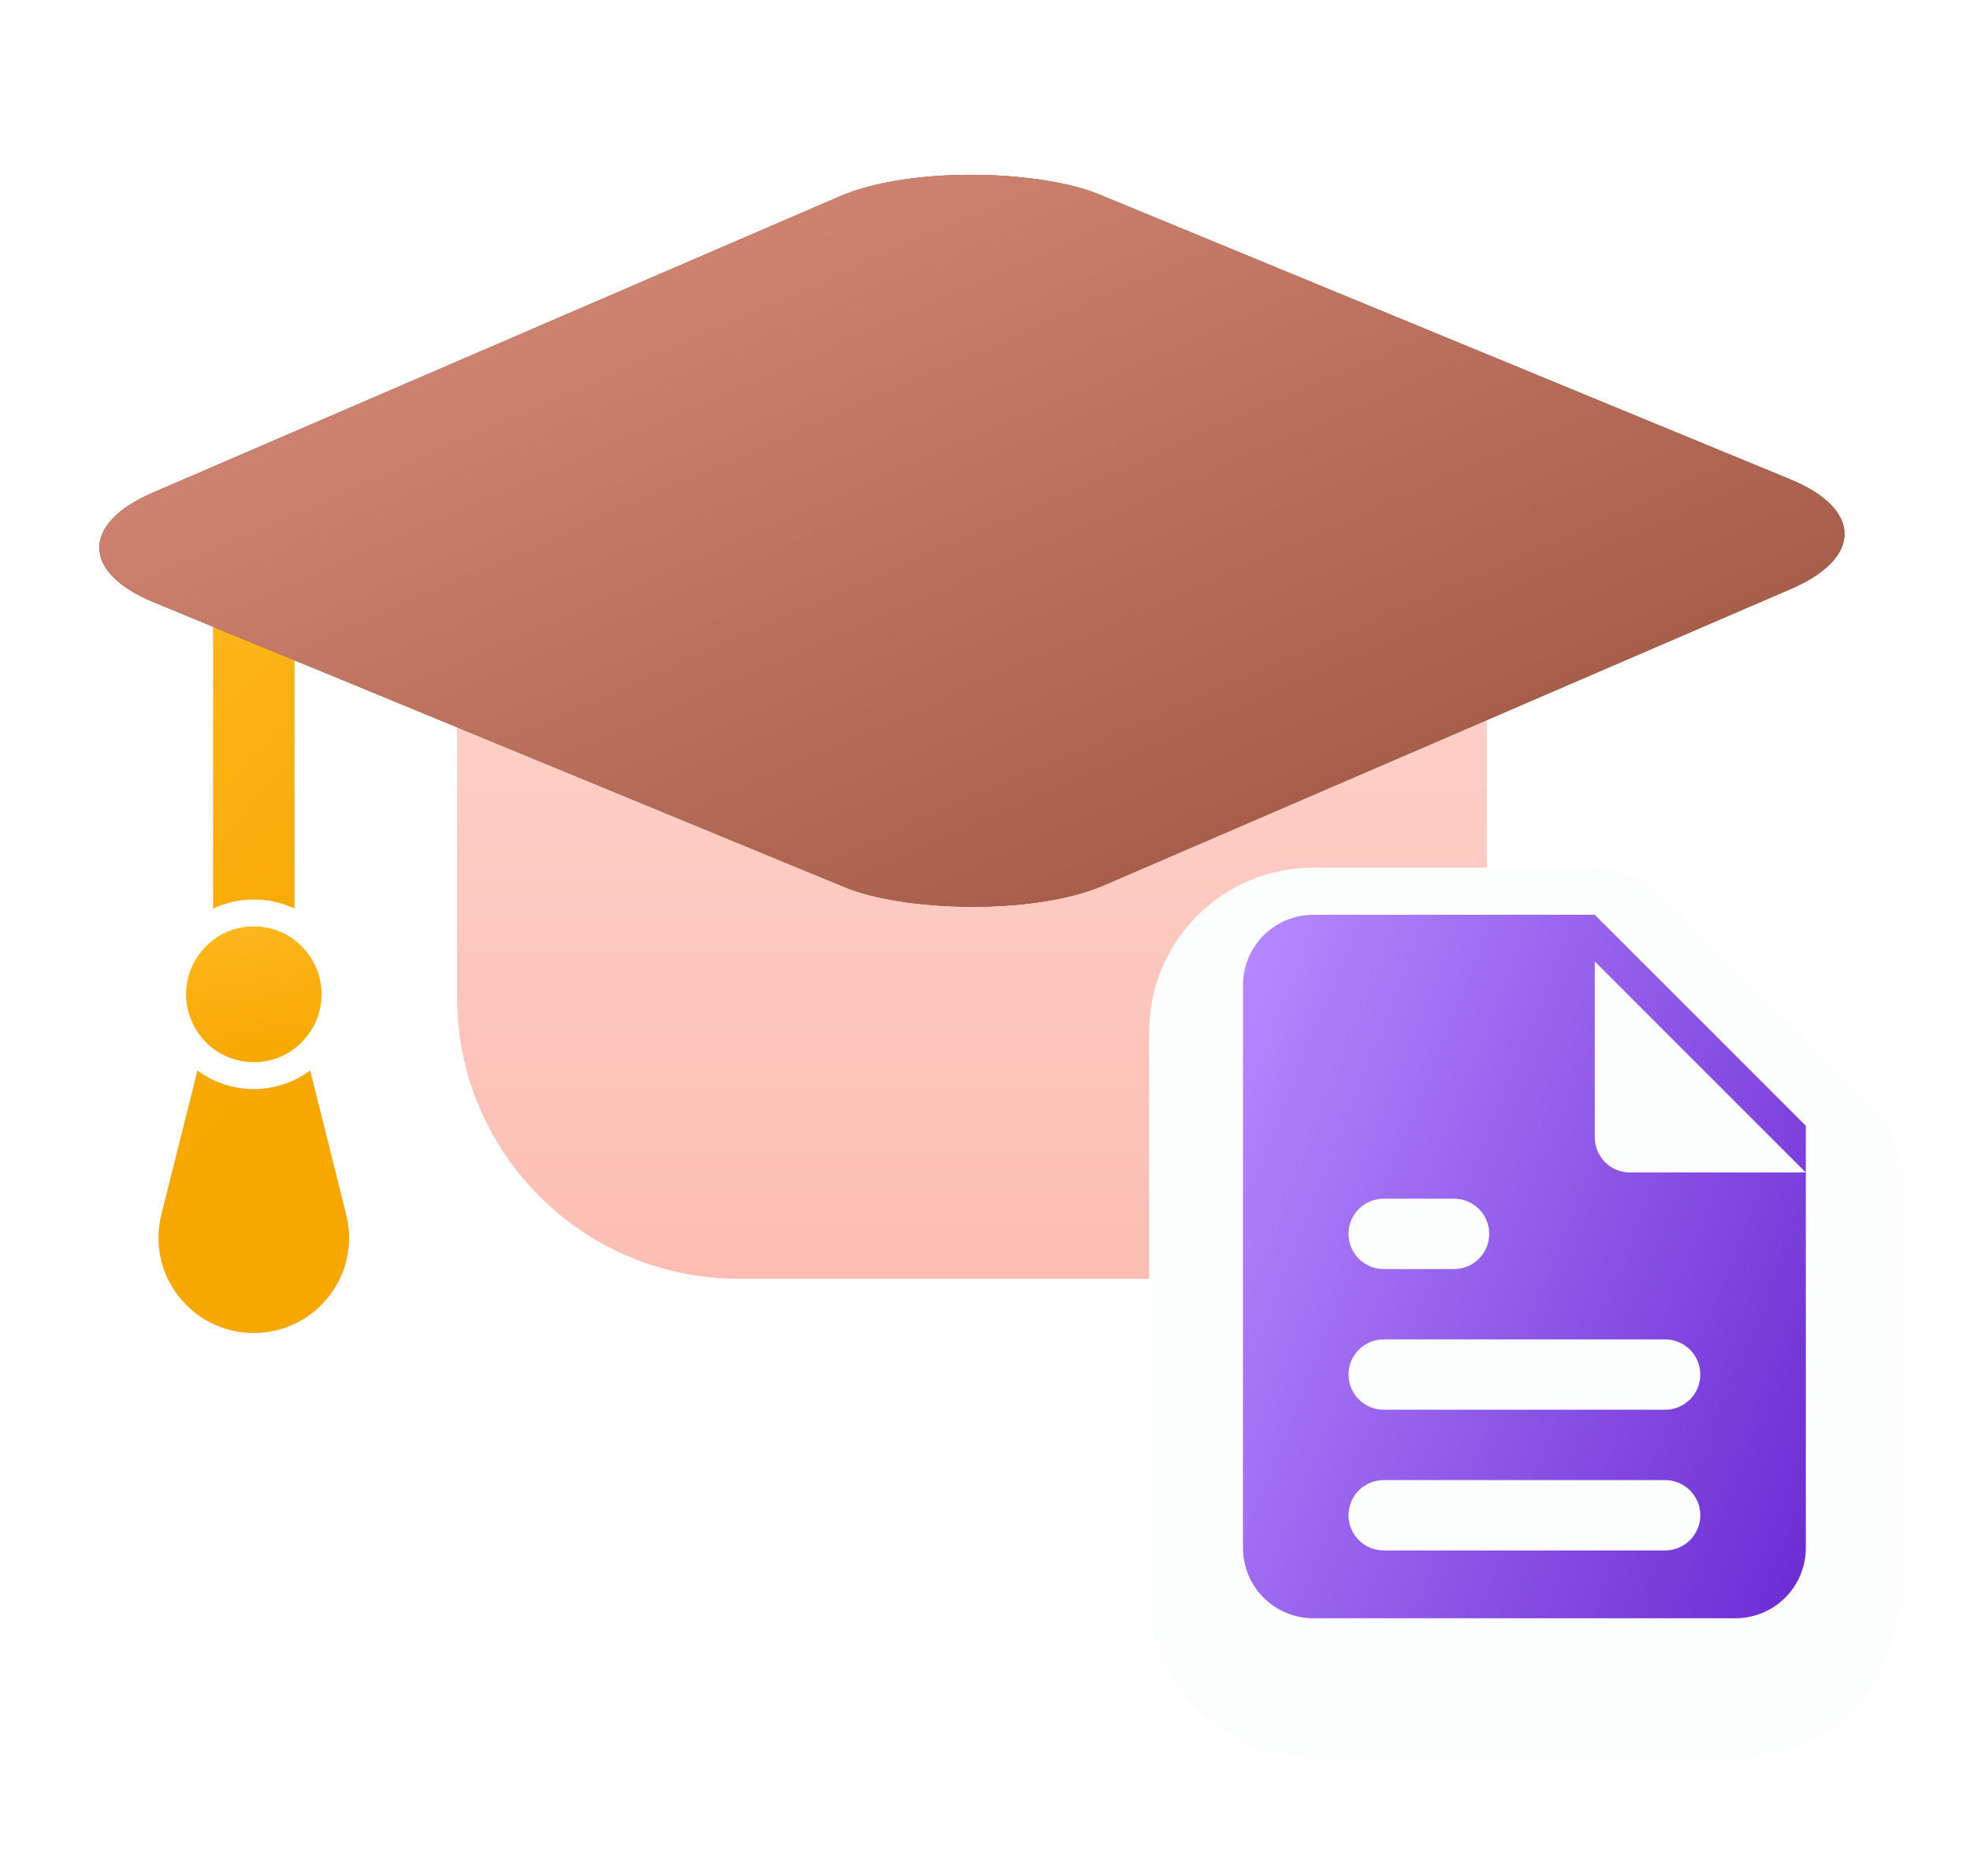 <svg width="42" height="40" viewBox="0 0 42 40" fill="none" xmlns="http://www.w3.org/2000/svg">
<g filter="url(#filter0_i_1840_29771)">
<path d="M9.744 13.978H31.7V22.422C31.7 25.736 29.014 28.422 25.7 28.422H15.744C12.431 28.422 9.744 25.736 9.744 22.422V13.978Z" fill="url(#paint0_linear_1840_29771)"/>
</g>
<g filter="url(#filter1_i_1840_29771)">
<path fill-rule="evenodd" clip-rule="evenodd" d="M4.544 11.667H6.278L6.278 19.95C6.015 19.825 5.721 19.756 5.411 19.756C5.101 19.756 4.807 19.825 4.544 19.95L4.544 11.667ZM4.367 22.776L4.544 22.067V20.622C4.786 20.441 5.086 20.333 5.411 20.333C5.736 20.333 6.036 20.441 6.278 20.622V22.067L6.455 22.776C6.192 23.051 5.821 23.222 5.411 23.222C5 23.222 4.63 23.051 4.367 22.776ZM4.21 23.405L3.441 26.478C3.121 27.759 4.09 29 5.411 29C6.732 29 7.701 27.759 7.38 26.478L6.612 23.405C6.276 23.653 5.861 23.8 5.411 23.8C4.961 23.8 4.546 23.653 4.21 23.405Z" fill="#D9D9D9"/>
<path fill-rule="evenodd" clip-rule="evenodd" d="M4.544 11.667H6.278L6.278 19.95C6.015 19.825 5.721 19.756 5.411 19.756C5.101 19.756 4.807 19.825 4.544 19.95L4.544 11.667ZM4.367 22.776L4.544 22.067V20.622C4.786 20.441 5.086 20.333 5.411 20.333C5.736 20.333 6.036 20.441 6.278 20.622V22.067L6.455 22.776C6.192 23.051 5.821 23.222 5.411 23.222C5 23.222 4.63 23.051 4.367 22.776ZM4.21 23.405L3.441 26.478C3.121 27.759 4.09 29 5.411 29C6.732 29 7.701 27.759 7.38 26.478L6.612 23.405C6.276 23.653 5.861 23.8 5.411 23.8C4.961 23.8 4.546 23.653 4.21 23.405Z" fill="url(#paint1_linear_1840_29771)"/>
</g>
<g filter="url(#filter2_i_1840_29771)">
<circle cx="5.411" cy="21.778" r="1.444" fill="url(#paint2_linear_1840_29771)"/>
</g>
<g filter="url(#filter3_ii_1840_29771)">
<rect width="21.956" height="21.956" rx="3" transform="matrix(0.918 -0.396 0.924 0.381 0.5 11.695)" fill="url(#paint3_linear_1840_29771)"/>
<rect width="21.956" height="21.956" rx="3" transform="matrix(0.918 -0.396 0.924 0.381 0.5 11.695)" fill="url(#paint4_linear_1840_29771)"/>
</g>
<path fill-rule="evenodd" clip-rule="evenodd" d="M34 20.5H34L38.5 25V34C38.5 34.398 38.342 34.779 38.061 35.061C37.779 35.342 37.398 35.5 37 35.5H28C27.602 35.5 27.221 35.342 26.939 35.061C26.658 34.779 26.5 34.398 26.5 34V22C26.5 21.602 26.658 21.221 26.939 20.939C27.221 20.658 27.602 20.5 28 20.5H34Z" fill="#FCFDFD"/>
<path d="M34 20.5L35.414 19.086C35.039 18.711 34.53 18.5 34 18.5V20.5ZM38.5 25H40.5C40.5 24.47 40.289 23.961 39.914 23.586L38.5 25ZM38.061 35.061L36.646 33.646L36.646 33.646L38.061 35.061ZM26.939 35.061L28.354 33.646L28.354 33.646L26.939 35.061ZM26.939 20.939L28.354 22.354L28.354 22.354L26.939 20.939ZM34 18.5H34V22.5H34V18.5ZM39.914 23.586L35.414 19.086L32.586 21.914L37.086 26.414L39.914 23.586ZM40.5 34V25H36.5V34H40.5ZM39.475 36.475C40.131 35.818 40.5 34.928 40.5 34H36.5C36.5 33.867 36.553 33.74 36.646 33.646L39.475 36.475ZM37 37.5C37.928 37.5 38.819 37.131 39.475 36.475L36.646 33.646C36.74 33.553 36.867 33.5 37 33.5V37.5ZM28 37.5H37V33.5H28V37.5ZM25.525 36.475C26.181 37.131 27.072 37.5 28 37.5V33.5C28.133 33.5 28.26 33.553 28.354 33.646L25.525 36.475ZM24.5 34C24.5 34.928 24.869 35.818 25.525 36.475L28.354 33.646C28.447 33.74 28.5 33.867 28.5 34H24.5ZM24.5 22V34H28.5V22H24.5ZM25.525 19.525C24.869 20.181 24.5 21.072 24.5 22H28.5C28.5 22.133 28.447 22.26 28.354 22.354L25.525 19.525ZM28 18.5C27.072 18.5 26.181 18.869 25.525 19.525L28.354 22.354C28.26 22.447 28.133 22.5 28 22.5V18.5ZM34 18.5H28V22.5H34V18.5Z" fill="#FCFDFD"/>
<g filter="url(#filter4_i_1840_29771)">
<path d="M34 20.5H28C27.602 20.5 27.221 20.658 26.939 20.939C26.658 21.221 26.5 21.602 26.5 22V34C26.5 34.398 26.658 34.779 26.939 35.061C27.221 35.342 27.602 35.5 28 35.5H37C37.398 35.5 37.779 35.342 38.061 35.061C38.342 34.779 38.5 34.398 38.5 34V25L34 20.5Z" fill="url(#paint5_linear_1840_29771)"/>
</g>
<path d="M34 20.5V24.25C34 24.664 34.336 25 34.75 25H38.5" fill="#FCFDFD"/>
<g filter="url(#filter5_di_1840_29771)">
<path fill-rule="evenodd" clip-rule="evenodd" d="M28.75 28.75C28.75 28.336 29.086 28 29.5 28H35.5C35.914 28 36.25 28.336 36.25 28.75C36.25 29.164 35.914 29.5 35.5 29.5H29.5C29.086 29.5 28.75 29.164 28.75 28.75Z" fill="#FCFDFD"/>
</g>
<g filter="url(#filter6_di_1840_29771)">
<path fill-rule="evenodd" clip-rule="evenodd" d="M28.75 31.75C28.75 31.336 29.086 31 29.5 31H35.5C35.914 31 36.25 31.336 36.25 31.75C36.25 32.164 35.914 32.5 35.5 32.5H29.5C29.086 32.5 28.75 32.164 28.75 31.75Z" fill="#FCFDFD"/>
</g>
<g filter="url(#filter7_di_1840_29771)">
<path fill-rule="evenodd" clip-rule="evenodd" d="M28.75 25.75C28.75 25.336 29.086 25 29.5 25H31C31.414 25 31.75 25.336 31.75 25.75C31.75 26.164 31.414 26.5 31 26.5H29.5C29.086 26.5 28.75 26.164 28.75 25.75Z" fill="#FCFDFD"/>
</g>
<defs>
<filter id="filter0_i_1840_29771" x="9.744" y="12.822" width="21.956" height="15.6" filterUnits="userSpaceOnUse" color-interpolation-filters="sRGB">
<feFlood flood-opacity="0" result="BackgroundImageFix"/>
<feBlend mode="normal" in="SourceGraphic" in2="BackgroundImageFix" result="shape"/>
<feColorMatrix in="SourceAlpha" type="matrix" values="0 0 0 0 0 0 0 0 0 0 0 0 0 0 0 0 0 0 127 0" result="hardAlpha"/>
<feOffset dy="-1.156"/>
<feGaussianBlur stdDeviation="1.5"/>
<feComposite in2="hardAlpha" operator="arithmetic" k2="-1" k3="1"/>
<feColorMatrix type="matrix" values="0 0 0 0 1 0 0 0 0 0.656 0 0 0 0 0.583 0 0 0 1 0"/>
<feBlend mode="normal" in2="shape" result="effect1_innerShadow_1840_29771"/>
</filter>
<filter id="filter1_i_1840_29771" x="3.38" y="11.089" width="4.062" height="17.911" filterUnits="userSpaceOnUse" color-interpolation-filters="sRGB">
<feFlood flood-opacity="0" result="BackgroundImageFix"/>
<feBlend mode="normal" in="SourceGraphic" in2="BackgroundImageFix" result="shape"/>
<feColorMatrix in="SourceAlpha" type="matrix" values="0 0 0 0 0 0 0 0 0 0 0 0 0 0 0 0 0 0 127 0" result="hardAlpha"/>
<feOffset dy="-0.578"/>
<feGaussianBlur stdDeviation="0.289"/>
<feComposite in2="hardAlpha" operator="arithmetic" k2="-1" k3="1"/>
<feColorMatrix type="matrix" values="0 0 0 0 0.984 0 0 0 0 0.507 0 0 0 0 0.067 0 0 0 1 0"/>
<feBlend mode="normal" in2="shape" result="effect1_innerShadow_1840_29771"/>
</filter>
<filter id="filter2_i_1840_29771" x="3.967" y="19.756" width="2.889" height="3.467" filterUnits="userSpaceOnUse" color-interpolation-filters="sRGB">
<feFlood flood-opacity="0" result="BackgroundImageFix"/>
<feBlend mode="normal" in="SourceGraphic" in2="BackgroundImageFix" result="shape"/>
<feColorMatrix in="SourceAlpha" type="matrix" values="0 0 0 0 0 0 0 0 0 0 0 0 0 0 0 0 0 0 127 0" result="hardAlpha"/>
<feOffset dy="-0.578"/>
<feGaussianBlur stdDeviation="0.289"/>
<feComposite in2="hardAlpha" operator="arithmetic" k2="-1" k3="1"/>
<feColorMatrix type="matrix" values="0 0 0 0 0.984 0 0 0 0 0.514 0 0 0 0 0.063 0 0 0 1 0"/>
<feBlend mode="normal" in2="shape" result="effect1_innerShadow_1840_29771"/>
</filter>
<filter id="filter3_ii_1840_29771" x="2.119" y="2.527" width="37.218" height="18.014" filterUnits="userSpaceOnUse" color-interpolation-filters="sRGB">
<feFlood flood-opacity="0" result="BackgroundImageFix"/>
<feBlend mode="normal" in="SourceGraphic" in2="BackgroundImageFix" result="shape"/>
<feColorMatrix in="SourceAlpha" type="matrix" values="0 0 0 0 0 0 0 0 0 0 0 0 0 0 0 0 0 0 127 0" result="hardAlpha"/>
<feOffset dy="-1.156"/>
<feGaussianBlur stdDeviation="0.578"/>
<feComposite in2="hardAlpha" operator="arithmetic" k2="-1" k3="1"/>
<feColorMatrix type="matrix" values="0 0 0 0 0 0 0 0 0 0 0 0 0 0 0 0 0 0 0.25 0"/>
<feBlend mode="normal" in2="shape" result="effect1_innerShadow_1840_29771"/>
<feColorMatrix in="SourceAlpha" type="matrix" values="0 0 0 0 0 0 0 0 0 0 0 0 0 0 0 0 0 0 127 0" result="hardAlpha"/>
<feOffset dy="1.156"/>
<feGaussianBlur stdDeviation="0.578"/>
<feComposite in2="hardAlpha" operator="arithmetic" k2="-1" k3="1"/>
<feColorMatrix type="matrix" values="0 0 0 0 0.846 0 0 0 0 0.579 0 0 0 0 0.511 0 0 0 1 0"/>
<feBlend mode="normal" in2="effect1_innerShadow_1840_29771" result="effect2_innerShadow_1840_29771"/>
</filter>
<filter id="filter4_i_1840_29771" x="26.5" y="19.505" width="12" height="15.995" filterUnits="userSpaceOnUse" color-interpolation-filters="sRGB">
<feFlood flood-opacity="0" result="BackgroundImageFix"/>
<feBlend mode="normal" in="SourceGraphic" in2="BackgroundImageFix" result="shape"/>
<feColorMatrix in="SourceAlpha" type="matrix" values="0 0 0 0 0 0 0 0 0 0 0 0 0 0 0 0 0 0 127 0" result="hardAlpha"/>
<feOffset dy="-0.995"/>
<feGaussianBlur stdDeviation="0.497"/>
<feComposite in2="hardAlpha" operator="arithmetic" k2="-1" k3="1"/>
<feColorMatrix type="matrix" values="0 0 0 0 0.377 0 0 0 0 0.108 0 0 0 0 0.812 0 0 0 1 0"/>
<feBlend mode="normal" in2="shape" result="effect1_innerShadow_1840_29771"/>
</filter>
<filter id="filter5_di_1840_29771" x="28.044" y="27.5" width="8.912" height="3.765" filterUnits="userSpaceOnUse" color-interpolation-filters="sRGB">
<feFlood flood-opacity="0" result="BackgroundImageFix"/>
<feColorMatrix in="SourceAlpha" type="matrix" values="0 0 0 0 0 0 0 0 0 0 0 0 0 0 0 0 0 0 127 0" result="hardAlpha"/>
<feOffset dy="1.059"/>
<feGaussianBlur stdDeviation="0.353"/>
<feComposite in2="hardAlpha" operator="out"/>
<feColorMatrix type="matrix" values="0 0 0 0 0 0 0 0 0 0 0 0 0 0 0 0 0 0 0.25 0"/>
<feBlend mode="normal" in2="BackgroundImageFix" result="effect1_dropShadow_1840_29771"/>
<feBlend mode="normal" in="SourceGraphic" in2="effect1_dropShadow_1840_29771" result="shape"/>
<feColorMatrix in="SourceAlpha" type="matrix" values="0 0 0 0 0 0 0 0 0 0 0 0 0 0 0 0 0 0 127 0" result="hardAlpha"/>
<feOffset dy="-0.5"/>
<feGaussianBlur stdDeviation="0.25"/>
<feComposite in2="hardAlpha" operator="arithmetic" k2="-1" k3="1"/>
<feColorMatrix type="matrix" values="0 0 0 0 0.513 0 0 0 0 0.729 0 0 0 0 0.838 0 0 0 1 0"/>
<feBlend mode="normal" in2="shape" result="effect2_innerShadow_1840_29771"/>
</filter>
<filter id="filter6_di_1840_29771" x="28.044" y="30.5" width="8.912" height="3.765" filterUnits="userSpaceOnUse" color-interpolation-filters="sRGB">
<feFlood flood-opacity="0" result="BackgroundImageFix"/>
<feColorMatrix in="SourceAlpha" type="matrix" values="0 0 0 0 0 0 0 0 0 0 0 0 0 0 0 0 0 0 127 0" result="hardAlpha"/>
<feOffset dy="1.059"/>
<feGaussianBlur stdDeviation="0.353"/>
<feComposite in2="hardAlpha" operator="out"/>
<feColorMatrix type="matrix" values="0 0 0 0 0 0 0 0 0 0 0 0 0 0 0 0 0 0 0.25 0"/>
<feBlend mode="normal" in2="BackgroundImageFix" result="effect1_dropShadow_1840_29771"/>
<feBlend mode="normal" in="SourceGraphic" in2="effect1_dropShadow_1840_29771" result="shape"/>
<feColorMatrix in="SourceAlpha" type="matrix" values="0 0 0 0 0 0 0 0 0 0 0 0 0 0 0 0 0 0 127 0" result="hardAlpha"/>
<feOffset dy="-0.5"/>
<feGaussianBlur stdDeviation="0.25"/>
<feComposite in2="hardAlpha" operator="arithmetic" k2="-1" k3="1"/>
<feColorMatrix type="matrix" values="0 0 0 0 0.513 0 0 0 0 0.729 0 0 0 0 0.838 0 0 0 1 0"/>
<feBlend mode="normal" in2="shape" result="effect2_innerShadow_1840_29771"/>
</filter>
<filter id="filter7_di_1840_29771" x="28.044" y="24.5" width="4.412" height="3.765" filterUnits="userSpaceOnUse" color-interpolation-filters="sRGB">
<feFlood flood-opacity="0" result="BackgroundImageFix"/>
<feColorMatrix in="SourceAlpha" type="matrix" values="0 0 0 0 0 0 0 0 0 0 0 0 0 0 0 0 0 0 127 0" result="hardAlpha"/>
<feOffset dy="1.059"/>
<feGaussianBlur stdDeviation="0.353"/>
<feComposite in2="hardAlpha" operator="out"/>
<feColorMatrix type="matrix" values="0 0 0 0 0 0 0 0 0 0 0 0 0 0 0 0 0 0 0.25 0"/>
<feBlend mode="normal" in2="BackgroundImageFix" result="effect1_dropShadow_1840_29771"/>
<feBlend mode="normal" in="SourceGraphic" in2="effect1_dropShadow_1840_29771" result="shape"/>
<feColorMatrix in="SourceAlpha" type="matrix" values="0 0 0 0 0 0 0 0 0 0 0 0 0 0 0 0 0 0 127 0" result="hardAlpha"/>
<feOffset dy="-0.5"/>
<feGaussianBlur stdDeviation="0.25"/>
<feComposite in2="hardAlpha" operator="arithmetic" k2="-1" k3="1"/>
<feColorMatrix type="matrix" values="0 0 0 0 0.513 0 0 0 0 0.729 0 0 0 0 0.838 0 0 0 1 0"/>
<feBlend mode="normal" in2="shape" result="effect2_innerShadow_1840_29771"/>
</filter>
<linearGradient id="paint0_linear_1840_29771" x1="20.722" y1="13.978" x2="20.722" y2="28.422" gradientUnits="userSpaceOnUse">
<stop stop-color="#FFD2CA"/>
<stop offset="1" stop-color="#FCBEB3"/>
</linearGradient>
<linearGradient id="paint1_linear_1840_29771" x1="5.337" y1="9.675" x2="12.402" y2="16.035" gradientUnits="userSpaceOnUse">
<stop stop-color="#FFB923"/>
<stop offset="1" stop-color="#F7A800"/>
</linearGradient>
<linearGradient id="paint2_linear_1840_29771" x1="5.288" y1="19.859" x2="5.812" y2="23.159" gradientUnits="userSpaceOnUse">
<stop stop-color="#FFB923"/>
<stop offset="1" stop-color="#F7A800"/>
</linearGradient>
<linearGradient id="paint3_linear_1840_29771" x1="18.8" y1="-5.549" x2="-7.406" y2="23.108" gradientUnits="userSpaceOnUse">
<stop stop-color="#743323"/>
<stop offset="1" stop-color="#502318"/>
</linearGradient>
<linearGradient id="paint4_linear_1840_29771" x1="10.819" y1="-0.516" x2="11.036" y2="22.496" gradientUnits="userSpaceOnUse">
<stop stop-color="#CD8370"/>
<stop offset="1" stop-color="#A65D4A"/>
</linearGradient>
<linearGradient id="paint5_linear_1840_29771" x1="27.643" y1="17.864" x2="43.454" y2="24.194" gradientUnits="userSpaceOnUse">
<stop stop-color="#B78AFF"/>
<stop offset="1" stop-color="#6929D1"/>
</linearGradient>
</defs>
</svg>
